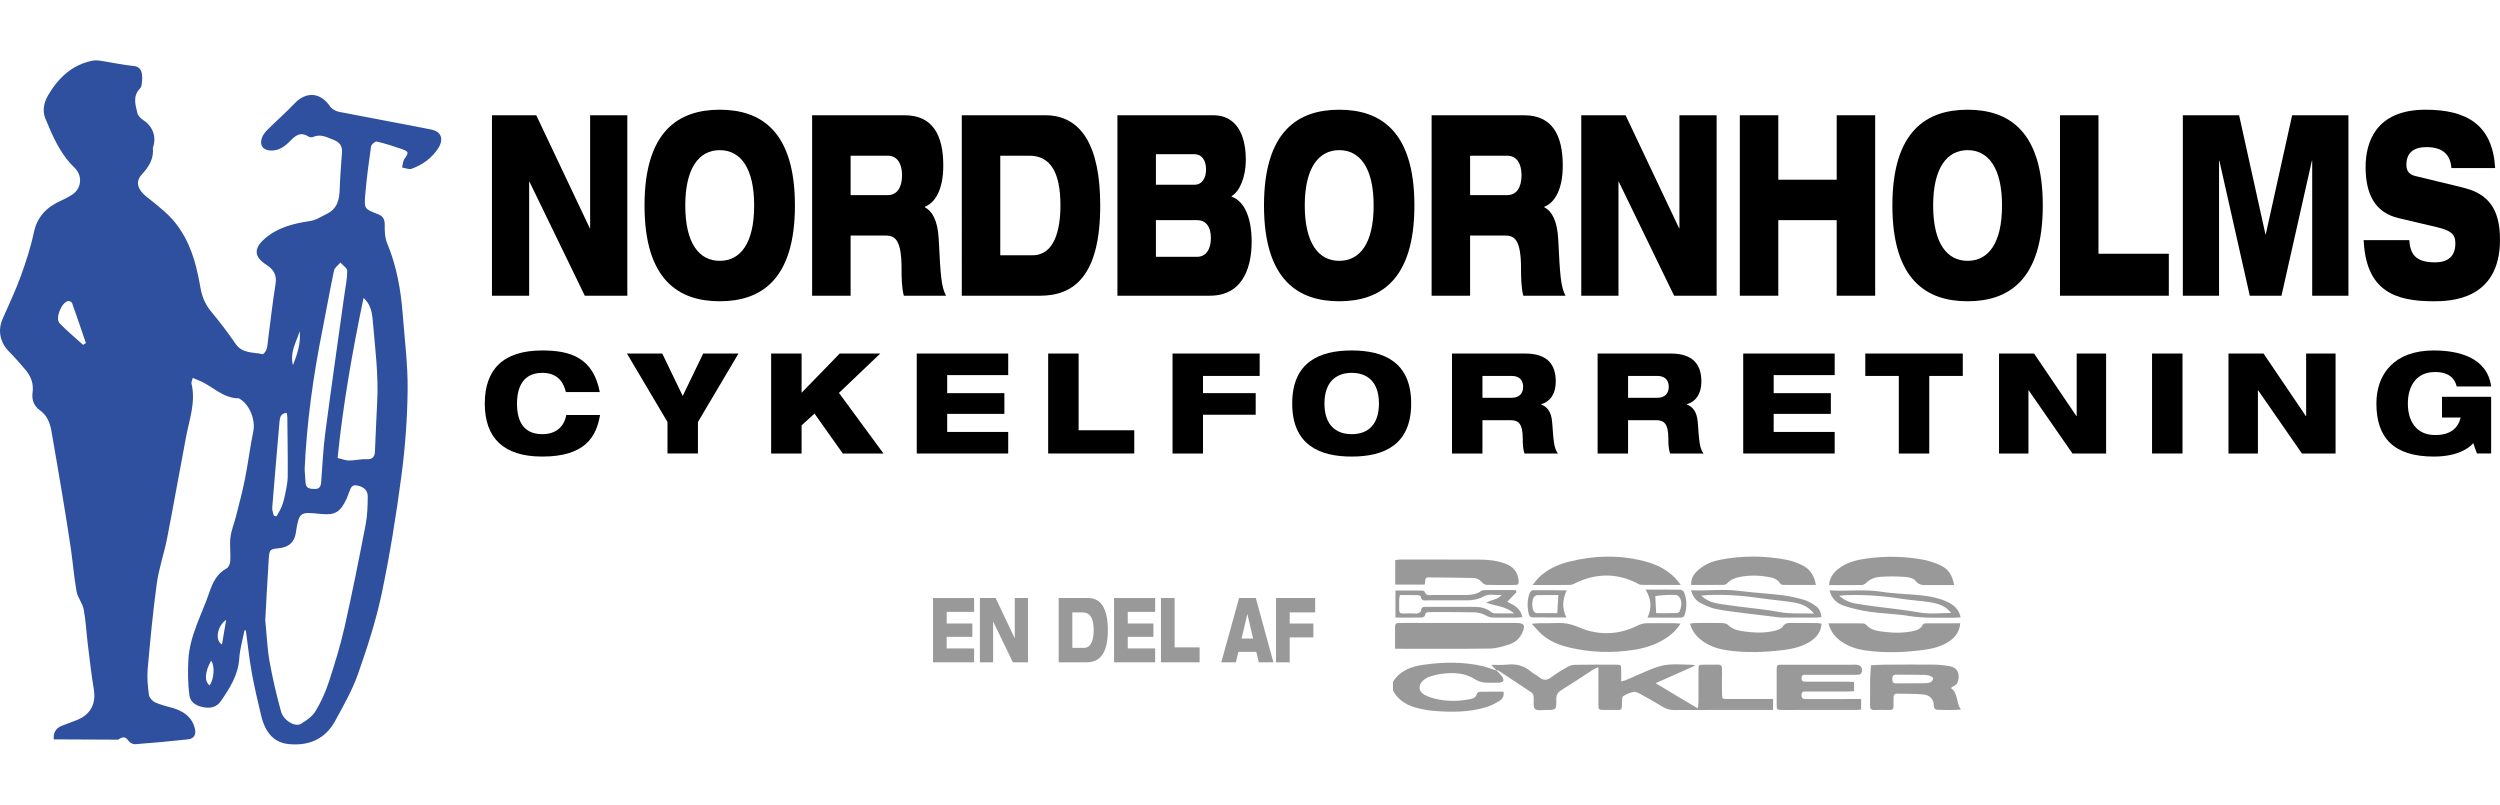 <?xml version="1.0" encoding="utf-8"?>
<!-- Generator: Adobe Illustrator 28.0.0, SVG Export Plug-In . SVG Version: 6.00 Build 0)  -->
<svg version="1.1" id="Layer_1" xmlns="http://www.w3.org/2000/svg" xmlns:xlink="http://www.w3.org/1999/xlink" x="0px" y="0px"
	 viewBox="0 0 386.686 124.477" style="enable-background:new 0 0 386.686 124.477;" xml:space="preserve">
<style type="text/css">
	.st0{fill:#999999;}
	.st1{fill:#2E509F;}
</style>
<g id="_x31_Rn9NE_00000166643265846811529410000013996069751639216547_">
	<g>
		<path class="st0" d="M215.455,105.463c1.074-1.727,2.773-2.36,4.657-2.631
			c3.086-0.444,6.171-0.503,9.23,0.208c0.736,0.171,1.445,0.459,2.166,0.693
			l-0.038-0.036c0.292,0.312,0.615,0.601,0.864,0.944
			c0.137,0.188,0.251,0.501,0.185,0.692c-0.049,0.143-0.398,0.24-0.62,0.255
			c-0.546,0.036-1.096,0-1.644,0.014c-0.8,0.02-1.476-0.12-2.217-0.594
			c-1.496-0.957-3.257-1.002-4.991-0.794c-0.648,0.078-1.294,0.242-1.915,0.446
			c-0.37,0.122-0.733,0.35-1.024,0.613c-0.78,0.706-0.72,1.681,0.207,2.185
			c0.659,0.358,1.418,0.581,2.16,0.727c1.628,0.321,3.271,0.279,4.901-0.045
			c0.479-0.095,0.911-0.239,1.053-0.814c0.035-0.142,0.292-0.323,0.451-0.326
			c1.2-0.027,2.401-0.015,3.663-0.015c0.155,0.683-0.161,1.143-0.619,1.423
			c-0.647,0.396-1.34,0.764-2.062,0.981c-2.668,0.799-5.409,0.791-8.153,0.563
			c-0.725-0.06-1.451-0.19-2.161-0.354c-1.726-0.397-3.235-1.135-4.092-2.814
			C215.455,106.344,215.455,105.903,215.455,105.463z"/>
		<path class="st0" d="M231.507,103.733c-0.237-0.254-0.473-0.508-0.831-0.892
			c0.899-0.012,1.707,0.037,2.502-0.047c1.388-0.147,2.586,0.197,3.648,1.107
			c0.386,0.331,0.882,0.532,1.271,0.861c0.644,0.545,1.196,0.475,1.849-0.014
			c0.759-0.569,1.577-1.067,2.403-1.538c0.363-0.207,0.805-0.373,1.214-0.381
			c2.122-0.038,4.244-0.027,6.367-0.017c0.816,0.004,0.82,0.021,0.831,0.875
			c0.007,0.543,0.001,1.086,0.001,1.714c0.33-0.092,0.54-0.127,0.731-0.208
			c0.573-0.24,1.138-0.5,1.708-0.748c4.107-1.789,4.107-1.789,8.564-1.614
			c0.091,0.004,0.18,0.041,0.464,0.11c-2.081,0.924-4,1.777-6.146,2.73
			c2.247,1.363,4.321,2.602,6.539,3.907c0.038-0.471,0.084-0.781,0.085-1.09
			c0.007-1.614-0.005-3.228,0.004-4.842c0.005-0.806,0.019-0.819,0.765-0.835
			c0.732-0.015,1.465,0.021,2.195-0.009c0.538-0.022,0.693,0.208,0.683,0.717
			c-0.025,1.247-0.016,2.494-0.003,3.742c0.009,0.838,0.022,0.853,0.858,0.857
			c1.976,0.009,3.952,0.002,5.928,0.002c0.356-0,0.712-0,1.116-0
			c0,0.6,0,1.091,0,1.693c-0.417,0-0.773-0-1.129,0
			c-4.72,0-9.441-0.009-14.161,0.013c-0.652,0.003-1.206-0.149-1.757-0.481
			c-1.159-0.699-2.336-1.369-3.522-2.021c-0.304-0.167-0.696-0.359-1-0.299
			c-0.562,0.111-1.129,0.338-1.61,0.648c-0.184,0.119-0.189,0.595-0.191,0.909
			c-0.01,1.445-0.029,1.214-1.273,1.231c-0.512,0.007-1.025,0.01-1.537-0
			c-0.817-0.016-0.832-0.021-0.839-0.883c-0.012-1.504-0.003-3.008-0.003-4.512
			c0-0.361,0-0.721,0-1.223c-0.347,0.156-0.576,0.226-0.771,0.351
			c-1.661,1.07-3.302,2.174-4.981,3.216c-0.571,0.354-0.772,0.769-0.761,1.428
			c0.026,1.624-0.003,1.632-1.613,1.621c-0.579-0.004-1.351,0.158-1.679-0.144
			c-0.311-0.286-0.176-1.08-0.201-1.653c-0.017-0.378-0.036-0.706-0.405-0.947
			c-1.685-1.101-3.355-2.226-5.036-3.333c-0.078-0.052-0.208-0.025-0.314-0.035
			L231.507,103.733z"/>
		<path class="st0" d="M215.779,100.346c0-1.206-0.001-2.336,0-3.465
			c0-0.369,0.202-0.524,0.554-0.52c0.22,0.002,0.439-0.004,0.659-0.004
			c5.819-0,11.638-0.001,17.457,0c1.325,0,1.541,0.341,0.992,1.55
			c-0.404,0.891-1.119,1.482-2.006,1.766c-0.968,0.31-1.985,0.631-2.985,0.644
			C225.623,100.382,220.794,100.346,215.779,100.346z"/>
		<path class="st0" d="M301.782,106.448c1.09,0.78,0.764,2.189,1.511,3.316
			c-1.274,0.094-2.453,0.055-3.628,0.026c-0.391-0.01-0.551-0.306-0.559-0.684
			c-0.024-1.089-0.719-1.611-1.668-1.696c-1.341-0.12-2.696-0.089-4.045-0.116
			c-0.375-0.007-0.504,0.225-0.503,0.568c0,0.476-0.009,0.952-0.009,1.428
			c0,0.359-0.157,0.529-0.531,0.524c-0.804-0.012-1.609-0.027-2.411,0.006
			c-0.532,0.022-0.7-0.185-0.691-0.703c0.024-1.392-0.008-2.784,0.014-4.176
			c0.011-0.682,0.092-1.362,0.141-2.043c0.651-0.03,1.302-0.081,1.954-0.085
			c2.558-0.016,5.116-0.04,7.673-0.013c0.869,0.009,1.747,0.102,2.603,0.259
			c0.737,0.135,1.267,0.606,1.312,1.415c0.042,0.771-0.115,1.472-0.979,1.76
			C301.907,106.255,301.872,106.34,301.782,106.448z M295.491,105.696
			c0-0.004,0-0.009,0-0.013c0.728,0,1.458,0.027,2.185-0.01
			c0.495-0.025,1.074,0.001,1.302-0.585c0.129-0.331-0.41-0.668-1.298-0.698
			c-1.455-0.049-2.914-0.013-4.37-0.035c-0.494-0.007-0.613,0.233-0.613,0.673
			c-0,0.437,0.111,0.689,0.609,0.673
			C294.033,105.679,294.763,105.696,295.491,105.696z"/>
		<path class="st0" d="M286.774,105.489c0,0.539,0,0.935,0,1.411
			c-0.352,0.022-0.669,0.059-0.986,0.06c-2.121,0.005-4.243-0-6.365,0.007
			c-0.346,0.001-0.75-0.101-0.776,0.491c-0.025,0.564,0.244,0.67,0.727,0.668
			c2.414-0.013,4.828-0.005,7.242-0.005c0.395,0,0.789,0,1.253,0
			c0,0.585,0,1.076,0,1.625c-0.275,0.024-0.522,0.065-0.768,0.065
			c-3.768,0.004-7.535,0.005-11.303,0.002c-0.979-0.001-0.989-0.009-0.993-0.933
			c-0.008-1.723-0.008-3.447-0-5.17c0.004-0.875,0.015-0.896,0.813-0.897
			c3.841-0.009,7.681-0.009,11.522-0.002c0.711,0.001,1.1,0.703,0.739,1.337
			c-0.068,0.12-0.293,0.203-0.45,0.211c-0.511,0.028-1.024,0.015-1.536,0.015
			c-2.012,0-4.024-0-6.035-0c-0.219,0-0.439,0.008-0.658,0.002
			c-0.344-0.009-0.556,0.106-0.555,0.498c0.001,0.355,0.132,0.556,0.507,0.555
			c0.402-0.001,0.805,0.006,1.207,0.007c1.756,0.001,3.512-0.002,5.267,0.003
			C285.985,105.439,286.342,105.469,286.774,105.489z"/>
		<path class="st0" d="M236.928,96.488c0.493-0.046,0.737-0.085,0.981-0.089
			c1.024-0.014,2.05,0.006,3.073-0.032c1.141-0.042,2.152,0.196,3.242,0.664
			c2.99,1.283,6.06,1.212,9.016-0.253c0.515-0.255,1.001-0.389,1.561-0.383
			c1.39,0.013,2.781-0.004,4.171-0.001c0.281,0.001,0.562,0.038,0.973,0.069
			c-0.612,0.944-1.317,1.61-2.139,2.167c-1.547,1.047-3.284,1.607-5.104,1.887
			c-3.398,0.524-6.785,0.421-10.131-0.403c-1.466-0.361-2.863-0.926-4.023-1.927
			C238.009,97.721,237.556,97.153,236.928,96.488z"/>
		<path class="st0" d="M259.978,90.472c-2.199,0-4.161,0.01-6.124-0.013
			c-0.234-0.003-0.473-0.166-0.698-0.279c-3.162-1.583-6.319-1.509-9.478,0.009
			c-0.257,0.123-0.535,0.28-0.805,0.283c-1.86,0.025-3.72,0.013-5.825,0.013
			c0.421-0.503,0.682-0.879,1.006-1.19c1.302-1.247,2.894-1.974,4.61-2.41
			c3.852-0.977,7.726-1.087,11.595-0.102c1.828,0.466,3.51,1.246,4.85,2.63
			C259.377,89.689,259.6,90.008,259.978,90.472z"/>
		<path class="st0" d="M282.817,96.409c1.873,0,3.586-0.008,5.299,0.011
			c0.195,0.002,0.444,0.113,0.574,0.258c0.669,0.747,1.582,0.904,2.483,1.021
			c1.6,0.208,3.207,0.254,4.8-0.103c0.586-0.131,1.117-0.329,1.406-0.931
			c0.06-0.125,0.276-0.247,0.422-0.249c1.784-0.017,3.567-0.011,5.404-0.011
			c-0.133,1.298-0.744,2.15-1.7,2.788c-1.187,0.792-2.538,1.139-3.916,1.323
			c-3.017,0.402-6.047,0.521-9.074,0.087c-1.278-0.183-2.494-0.575-3.58-1.297
			C283.934,98.643,283.174,97.79,282.817,96.409z"/>
		<path class="st0" d="M281.75,96.464c-0.092,1.254-0.726,2.089-1.684,2.718
			c-1.255,0.825-2.685,1.162-4.136,1.346c-2.872,0.363-5.755,0.477-8.637,0.079
			c-1.277-0.177-2.505-0.529-3.607-1.222c-1.082-0.68-1.909-1.571-2.285-2.934
			c0.332-0.036,0.609-0.09,0.887-0.092c1.316-0.009,2.633-0.02,3.948,0.009
			c0.345,0.008,0.798,0.05,1.01,0.265c0.698,0.712,1.572,0.897,2.481,1.026
			c1.602,0.228,3.209,0.284,4.793-0.099c0.441-0.107,0.997-0.297,1.216-0.635
			c0.322-0.495,0.67-0.578,1.173-0.571c1.353,0.019,2.705,0.004,4.058,0.014
			C281.212,96.371,281.456,96.427,281.75,96.464z"/>
		<path class="st0" d="M220.374,90.427c-1.538,0-3.019,0-4.568,0c0-1.264,0-2.49,0-3.796
			c0.282-0.033,0.522-0.086,0.761-0.086c4.054-0.002,8.108-0.003,12.162,0.009
			c1.392,0.004,2.772,0.133,4.093,0.621c1.202,0.444,1.943,1.266,2.065,2.578
			c0.057,0.608-0.024,0.719-0.635,0.725c-1.424,0.015-2.849,0.018-4.273-0.016
			c-0.244-0.006-0.557-0.158-0.709-0.347c-0.378-0.471-0.875-0.704-1.423-0.717
			c-2.299-0.056-4.599-0.064-6.899-0.089c-0.296-0.003-0.483,0.111-0.498,0.439
			C220.441,89.959,220.404,90.169,220.374,90.427z"/>
		<path class="st0" d="M261.567,90.473c-0.029-1.173,0.576-1.886,1.331-2.492
			c0.931-0.747,2.02-1.181,3.18-1.406c3.45-0.669,6.909-0.636,10.352,0.029
			c0.813,0.157,1.617,0.471,2.363,0.839c1.188,0.587,1.845,1.609,2.083,3.035
			c-1.73,0-3.405,0.006-5.08-0.01c-0.154-0.001-0.369-0.102-0.449-0.226
			c-0.417-0.65-1.075-0.876-1.762-0.998c-1.486-0.264-2.984-0.3-4.471-0.006
			c-0.719,0.142-1.408,0.381-1.936,0.953c-0.132,0.143-0.366,0.267-0.555,0.27
			C264.949,90.482,263.274,90.473,261.567,90.473z"/>
		<path class="st0" d="M282.904,90.498c0.128-1.349,0.857-2.132,1.794-2.768
			c1.246-0.846,2.671-1.163,4.128-1.355c2.884-0.38,5.768-0.341,8.627,0.193
			c0.922,0.172,1.843,0.479,2.692,0.88c1.248,0.589,1.8,1.464,2.116,3.048
			c-0.591,0-1.158,0-1.724-0c-0.768-0-1.536,0.004-2.304-0.002
			c-0.71-0.005-1.382,0.096-1.938-0.652c-0.29-0.39-1.034-0.569-1.589-0.609
			c-1.271-0.091-2.557-0.106-3.827-0.017c-0.829,0.058-1.643,0.333-2.273,0.978
			c-0.158,0.161-0.434,0.287-0.657,0.29
			C286.309,90.509,284.668,90.498,282.904,90.498z"/>
		<path class="st0" d="M234.565,91.59c-0.468,0.489-0.936,0.978-1.438,1.503
			c1.015,0.458,2.065,0.965,2.34,2.356c-0.326,0.029-0.599,0.072-0.873,0.074
			c-1.169,0.009-2.339-0.003-3.508,0.009c-0.483,0.005-0.879-0.113-1.32-0.369
			c-0.51-0.296-1.17-0.439-1.77-0.453c-2.264-0.054-4.531-0.028-6.796-0.033
			c-0.377-0.001-0.729-0.014-0.792,0.517c-0.015,0.127-0.298,0.314-0.46,0.318
			c-1.346,0.026-2.692,0.015-4.108,0.015c0-1.418,0-2.753,0-4.189
			c1.413,0,2.758-0.004,4.104,0.006c0.134,0.001,0.365,0.054,0.387,0.131
			c0.219,0.758,0.829,0.554,1.336,0.557c1.681,0.012,3.362,0.013,5.043-0.002
			c0.808-0.007,1.604-0.093,2.306-0.566c0.145-0.098,0.331-0.188,0.499-0.19
			c1.638-0.014,3.277-0.008,4.915-0.008
			C234.475,91.374,234.52,91.482,234.565,91.59z M216.53,92.041
			c-0.048,0.292-0.113,0.503-0.113,0.713c0.004,2.642-0.286,2.055,2.019,2.129
			c0.292,0.009,0.598,0.053,0.873-0.017c0.198-0.051,0.5-0.264,0.503-0.408
			c0.01-0.613,0.388-0.596,0.812-0.595c2.523,0.006,5.046-0.002,7.568,0.008
			c0.857,0.003,1.663,0.194,2.363,0.736c0.164,0.127,0.384,0.25,0.582,0.256
			c0.936,0.027,1.873,0.012,3.073,0.012c-1.376-1.142-2.908-1.142-4.328-1.65
			c0.778-0.486,1.715-0.407,2.387-1.21c-1.041,0.082-1.96-0.23-2.818,0.246
			c-0.825,0.457-1.706,0.607-2.638,0.6c-1.974-0.014-3.949,0.005-5.923-0.001
			c-0.478-0.001-1.069,0.181-1.145-0.623c-0.008-0.08-0.298-0.185-0.459-0.188
			C218.378,92.031,217.469,92.041,216.53,92.041z"/>
		<path class="st0" d="M261.553,91.3c2.56,0.117,4.953-0.228,7.364,0.086
			c2.245,0.292,4.512,0.406,6.76,0.677c1.118,0.135,2.231,0.389,3.315,0.7
			c0.617,0.177,1.204,0.528,1.745,0.891c0.66,0.443,0.853,0.872,1.008,1.8
			c-0.282,0.024-0.558,0.068-0.834,0.069c-1.682,0.006-3.364,0.003-5.046,0.001
			c-0.219-0-0.44,0.002-0.657-0.024c-1.774-0.211-3.549-0.417-5.321-0.647
			c-1.484-0.193-2.977-0.354-4.441-0.649c-0.809-0.163-1.595-0.518-2.34-0.891
			C262.374,92.946,261.842,92.341,261.553,91.3z M280.582,94.906
			c-1.014-1.246-2.173-1.576-3.362-1.76c-1.62-0.251-3.26-0.378-4.882-0.615
			c-2.714-0.398-5.435-0.603-8.178-0.494c-0.269,0.011-0.538,0.05-1.037,0.098
			c0.843,0.748,1.646,1.049,2.495,1.201c1.112,0.198,2.235,0.334,3.356,0.483
			c2.096,0.279,4.213,0.45,6.285,0.851
			C276.97,95,278.655,94.807,280.582,94.906z"/>
		<path class="st0" d="M282.986,91.316c2.783,0.166,5.397-0.21,8.024,0.211
			c1.941,0.311,3.928,0.33,5.889,0.53c1.564,0.159,3.114,0.427,4.537,1.156
			c0.915,0.468,1.592,1.139,1.825,2.282c-0.367,0.021-0.682,0.052-0.997,0.054
			c-1.023,0.004-2.046-0.006-3.069-0.004c-1.349,0.002-2.68-0.062-4.026-0.283
			c-1.941-0.318-3.928-0.344-5.878-0.619c-1.364-0.192-2.729-0.499-4.036-0.929
			C284.21,93.37,283.321,92.692,282.986,91.316z M301.792,94.807
			c-0.891-1.154-2.126-1.485-3.39-1.676c-1.518-0.229-3.058-0.31-4.573-0.552
			c-2.792-0.445-5.594-0.616-8.416-0.519c-0.23,0.008-0.459,0.043-0.93,0.089
			c0.838,0.713,1.596,1.036,2.419,1.185c1.042,0.189,2.094,0.329,3.144,0.471
			c2.283,0.307,4.582,0.522,6.847,0.928
			C298.538,95.029,300.153,94.817,301.792,94.807z"/>
		<path class="st0" d="M254.82,95.53c0.7-1.484,0.597-2.873-0.295-4.332
			c1.89,0,3.631-0.012,5.37,0.016c0.197,0.003,0.497,0.184,0.567,0.357
			c0.472,1.155,0.492,2.34,0.115,3.533c-0.105,0.331-0.325,0.433-0.658,0.431
			C258.248,95.525,256.576,95.53,254.82,95.53z M256.165,94.841
			c1.074,0,2.158,0.011,3.241-0.014c0.141-0.003,0.349-0.163,0.403-0.299
			c0.25-0.623,0.368-1.278,0.094-1.921c-0.091-0.213-0.288-0.425-0.492-0.533
			c-0.311-0.164-2.95-0.002-3.376,0.134
			C256.078,93.053,256.118,93.885,256.165,94.841z"/>
		<path class="st0" d="M242.318,91.316c-0.641,1.446-0.744,2.758-0.036,4.189
			c-1.036,0-1.965,0.002-2.894-0.001c-0.767-0.003-1.535-0.023-2.302-0.013
			c-0.355,0.005-0.534-0.151-0.614-0.483c-0.263-1.093-0.268-2.18,0.113-3.242
			c0.072-0.201,0.325-0.478,0.497-0.48
			C238.788,91.267,240.494,91.298,242.318,91.316z M241.041,92.044
			c-1.086,0-2.173-0.009-3.259,0.01c-0.157,0.003-0.35,0.108-0.461,0.227
			c-0.431,0.465-0.422,1.963,0.009,2.39c0.094,0.093,0.256,0.163,0.388,0.164
			c1.048,0.013,2.096,0.007,3.156,0.007
			C240.932,93.866,240.983,93.007,241.041,92.044z"/>
	</g>
</g>
<g>
	<path d="M76.093,17.828h6.853l8.281,17.474h0.05V17.828h5.753v27.911h-6.578
		l-8.555-17.629h-0.05v17.629h-5.753V17.828z"/>
	<path d="M111.322,16.97c6.303,0,11.632,3.242,11.632,14.814
		c0,11.57-5.328,14.814-11.632,14.814S99.691,43.354,99.691,31.785
		C99.691,20.213,105.019,16.97,111.322,16.97z M111.322,40.344
		c3.202,0,5.327-2.695,5.327-8.559c0-5.825-2.125-8.561-5.327-8.561
		c-3.177,0-5.328,2.736-5.328,8.561C105.994,37.648,108.145,40.344,111.322,40.344z"/>
	<path d="M125.616,17.828h14.308c4.377,0,5.978,3.128,5.978,7.78
		c0,3.713-1.252,5.747-2.853,6.373v0.076c1.128,0.588,2.002,1.995,2.153,5.003
		c0.275,5.512,0.375,7.271,1.125,8.678h-6.528
		c-0.327-1.211-0.351-2.853-0.351-4.143c0-4.377-0.925-5.161-2.428-5.161h-5.453
		v9.304h-5.952V17.828z M131.568,30.181h5.73c1.45,0,2.225-1.173,2.225-3.087
		c0-1.837-0.774-3.011-2.225-3.011h-5.73V30.181z"/>
	<path d="M148.764,17.828h12.908c5.527,0,8.504,4.652,8.504,13.957
		c0,10.984-4.153,13.954-9.28,13.954h-12.131V17.828z M154.716,39.483h4.98
		c3.4,0,4.327-3.907,4.327-7.739c0-5.197-1.627-7.66-4.803-7.66h-4.504V39.483z"/>
	<path d="M172.838,17.828h14.783c4.327,0,5.077,4.184,5.077,6.882
		c0,2.619-0.925,4.886-2.201,5.627v0.079c1.876,0.664,3.101,3.049,3.101,6.996
		c0,3.324-1.001,8.327-6.48,8.327H172.838V17.828z M178.79,28.578h5.928
		c1.276,0,1.828-1.094,1.828-2.385c0-1.25-0.552-2.344-1.828-2.344h-5.928V28.578
		z M185.193,39.72c1.252,0,2.103-1.056,2.103-2.894s-0.851-2.774-2.103-2.774
		h-6.404v5.668H185.193z"/>
	<path d="M207.14,16.97c6.303,0,11.632,3.242,11.632,14.814
		c0,11.57-5.328,14.814-11.632,14.814c-6.303,0-11.632-3.245-11.632-14.814
		C195.509,20.213,200.837,16.97,207.14,16.97z M207.14,40.344
		c3.202,0,5.328-2.695,5.328-8.559c0-5.825-2.127-8.561-5.328-8.561
		c-3.176,0-5.326,2.736-5.326,8.561C201.814,37.648,203.965,40.344,207.14,40.344z"/>
	<path d="M221.434,17.828h14.308c4.377,0,5.978,3.128,5.978,7.78
		c0,3.713-1.252,5.747-2.853,6.373v0.076c1.128,0.588,2.002,1.995,2.153,5.003
		c0.275,5.512,0.375,7.271,1.125,8.678h-6.528
		c-0.327-1.211-0.351-2.853-0.351-4.143c0-4.377-0.925-5.161-2.425-5.161h-5.455
		v9.304h-5.952V17.828z M227.386,30.181h5.73c1.45,0,2.225-1.173,2.225-3.087
		c0-1.837-0.774-3.011-2.225-3.011h-5.73V30.181z"/>
	<path d="M244.582,17.828h6.853l8.279,17.474h0.05V17.828h5.754v27.911h-6.578
		l-8.556-17.629h-0.048v17.629h-5.754V17.828z"/>
	<path d="M284.089,34.052h-9.032v11.687H269.105V17.828h5.952v9.969h9.032v-9.969h5.952
		v27.911h-5.952V34.052z"/>
	<path d="M304.335,16.97c6.306,0,11.632,3.242,11.632,14.814
		c0,11.57-5.326,14.814-11.632,14.814c-6.303,0-11.632-3.245-11.632-14.814
		C292.703,20.213,298.031,16.97,304.335,16.97z M304.335,40.344
		c3.202,0,5.328-2.695,5.328-8.559c0-5.825-2.127-8.561-5.328-8.561
		c-3.176,0-5.326,2.736-5.326,8.561C299.009,37.648,301.159,40.344,304.335,40.344z"/>
	<path d="M318.628,17.828h5.952v21.421h10.881v6.49h-16.833V17.828z"/>
	<path d="M337.626,17.828h8.705l4.076,18.413h0.05l4.079-18.413h8.705v27.911h-5.603
		V24.865h-0.05l-4.702,20.874h-4.903l-4.702-20.874h-0.05v20.874h-5.603V17.828z"/>
	<path d="M379.181,26c-0.174-1.916-1.149-3.245-3.876-3.245
		c-2.002,0-3.101,0.898-3.101,2.736c0,0.937,0.423,1.486,1.324,1.72
		c1.503,0.389,6.079,1.446,7.83,1.914c3.326,0.901,5.328,3.011,5.328,7.935
		c0,9.46-7.854,9.539-10.306,9.539c-6.055,0-10.432-1.682-10.781-9.46h7.054
		c0.151,2.11,0.901,3.441,4.002,3.441c1.501,0,3.128-0.547,3.128-2.932
		c0-1.486-0.753-1.995-2.827-2.502l-5.954-1.407
		c-3.677-0.86-5.104-3.754-5.104-7.897c0-3.675,1.453-8.872,9.28-8.872
		c6.48,0,10.382,2.423,10.757,9.03H379.181z"/>
	<path d="M92.811,64.19c-0.573,3.333-2.256,6.43-8.944,6.43
		c-5.976,0-8.884-2.879-8.884-8.205c0-5.175,2.75-8.208,8.884-8.208
		c4.314,0,7.876,1.082,8.904,6.432h-5.244c-0.277-1.106-0.969-2.968-3.64-2.968
		c-2.949,0-3.919,2.186-3.919,4.743c0,2.554,0.871,4.741,3.919,4.741
		c2.117,0,3.383-1.168,3.7-2.965H92.811z"/>
	<path d="M103.244,65.272l-6.272-10.59h5.461l3.166,6.561l3.166-6.561h5.461
		l-6.272,10.59v4.872h-4.71V65.272z"/>
	<path d="M119.277,54.683h4.71v6.064l5.895-6.064h6.275l-6.392,6.086l6.886,9.376
		h-6.294l-4.373-6.172l-1.998,1.818v4.354h-4.71V54.683z"/>
	<path d="M141.797,54.683h14.148v3.336h-9.438v2.793h8.846v3.204h-8.846v2.793h9.438
		v3.336H141.797V54.683z"/>
	<path d="M162.124,54.683h4.71v11.868h8.609v3.594h-13.319V54.683z"/>
	<path d="M181.363,54.683h13.476v3.465h-8.767v2.664h8.153v3.336h-8.153v5.997h-4.71
		V54.683z"/>
	<path d="M209.073,54.207c4.987,0,9.199,1.797,9.199,8.208
		c0,6.408-4.213,8.205-9.199,8.205s-9.202-1.797-9.202-8.205
		C199.872,56.004,204.087,54.207,209.073,54.207z M209.073,67.155
		c2.533,0,4.215-1.493,4.215-4.741c0-3.228-1.682-4.743-4.215-4.743
		c-2.514,0-4.215,1.515-4.215,4.743C204.858,65.662,206.56,67.155,209.073,67.155z"/>
	<path d="M224.588,54.683h11.319c3.462,0,4.729,1.732,4.729,4.311
		c0,2.057-0.989,3.183-2.256,3.529v0.043c0.891,0.325,1.584,1.104,1.701,2.772
		c0.22,3.054,0.299,4.029,0.891,4.808h-5.164
		c-0.258-0.671-0.277-1.582-0.277-2.296c0-2.425-0.734-2.858-1.921-2.858h-4.313
		v5.154h-4.71V54.683z M229.297,61.526h4.533c1.147,0,1.761-0.65,1.761-1.711
		c0-1.018-0.614-1.668-1.761-1.668h-4.533V61.526z"/>
	<path d="M247.11,54.683h11.319c3.462,0,4.729,1.732,4.729,4.311
		c0,2.057-0.989,3.183-2.256,3.529v0.043c0.891,0.325,1.584,1.104,1.701,2.772
		c0.22,3.054,0.299,4.029,0.891,4.808h-5.164
		c-0.258-0.671-0.277-1.582-0.277-2.296c0-2.425-0.734-2.858-1.921-2.858h-4.313
		v5.154h-4.71V54.683z M251.82,61.526h4.533c1.147,0,1.761-0.65,1.761-1.711
		c0-1.018-0.614-1.668-1.761-1.668h-4.533V61.526z"/>
	<path d="M269.631,54.683h14.148v3.336h-9.438v2.793h8.846v3.204h-8.846v2.793h9.438
		v3.336h-14.148V54.683z"/>
	<path d="M288.514,54.683h15.077v3.465h-5.185v11.997h-4.71V58.147h-5.183V54.683z"/>
	<path d="M309.197,54.683h5.422l6.549,9.68h0.041v-9.68h4.552v15.462h-5.204
		l-6.767-9.766h-0.041v9.766h-4.552V54.683z"/>
	<path d="M332.867,54.683h4.71v15.462h-4.71V54.683z"/>
	<path d="M344.689,54.683h5.422l6.549,9.68h0.041v-9.68h4.552v15.462h-5.204
		l-6.767-9.766h-0.041v9.766h-4.552V54.683z"/>
	<path d="M377.718,61.375h7.598v8.769h-2.196l-0.573-1.603
		c-0.614,0.76-2.435,2.079-6.095,2.079c-6.174,0-8.884-2.879-8.884-8.205
		c0-4.547,2.75-8.208,8.865-8.208c3.897,0,8.291,1.104,8.884,5.565h-5.324
		c-0.296-1.19-1.147-2.229-3.362-2.229c-2.889,0-4.196,2.165-4.196,4.894
		c0,2.686,1.307,4.851,4.196,4.851c2.315,0,3.522-0.953,3.976-2.707h-2.889V61.375
		z"/>
</g>
<g>
	<path class="st0" d="M144.315,92.5h6.353v2.143h-4.239v1.797h3.971v2.062h-3.971v1.794
		h4.239v2.146h-6.353V92.5z"/>
	<path class="st0" d="M151.567,92.5h2.435l2.941,6.224h0.017v-6.224h2.043v9.942h-2.337
		l-3.039-6.279h-0.017v6.279h-2.043V92.5z"/>
	<path class="st0" d="M163.751,92.5h4.585c1.962,0,3.02,1.656,3.02,4.97
		c0,3.914-1.474,4.972-3.297,4.972h-4.308V92.5z M165.865,100.213h1.768
		c1.209,0,1.536-1.391,1.536-2.755c0-1.854-0.578-2.731-1.706-2.731h-1.599
		V100.213z"/>
	<path class="st0" d="M172.319,92.5h6.353v2.143h-4.239v1.797h3.971v2.062h-3.971v1.794
		h4.239v2.146h-6.353V92.5z"/>
	<path class="st0" d="M179.571,92.5h2.115v7.632h3.864v2.311h-5.978V92.5z"/>
	<path class="st0" d="M191.654,92.5h2.585l2.726,9.942h-2.265l-0.382-1.615h-2.772
		l-0.382,1.615h-2.265L191.654,92.5z M192.942,95.006h-0.019l-0.879,3.759h1.778
		L192.942,95.006z"/>
	<path class="st0" d="M197.37,92.5h6.05v2.227h-3.935v1.713h3.661v2.146h-3.661v3.857
		h-2.115V92.5z"/>
</g>
<path class="st1" d="M8.333,114.362c-0.153-0.908,0.265-1.712,1.197-2.093
	c0.836-0.342,1.701-0.613,2.53-0.969c2.025-0.869,2.812-2.552,2.447-4.718
	c-0.396-2.346-0.652-4.717-0.943-7.08c-0.215-1.745-0.291-3.514-0.617-5.236
	c-0.183-0.966-0.93-1.826-1.105-2.792c-0.397-2.194-0.561-4.429-0.886-6.638
	c-0.425-2.898-0.9-5.789-1.379-8.679c-0.52-3.134-1.068-6.263-1.608-9.394
	c-0.226-1.311-0.641-2.49-1.816-3.322c-0.881-0.625-1.275-1.593-1.119-2.677
	c0.201-1.401-0.238-2.574-1.128-3.606c-0.825-0.957-1.654-1.916-2.542-2.815
	c-1.339-1.358-1.738-3.21-0.981-4.971c0.928-2.158,1.963-4.275,2.767-6.478
	c0.824-2.26,1.584-4.568,2.08-6.917c0.539-2.556,2.09-4.021,4.336-4.997
	c0.496-0.215,0.965-0.496,1.435-0.766c1.615-0.928,1.867-2.99,0.499-4.303
	c-2.202-2.115-3.356-4.85-4.487-7.585c-0.498-1.204-0.216-2.486,0.414-3.564
	c1.565-2.677,3.679-4.734,6.858-5.372c0.41-0.082,0.86-0.056,1.278,0.008
	c1.712,0.262,3.409,0.649,5.129,0.811c1.33,0.125,1.444,1.357,1.208,2.957
	c-0.03,0.203-0.147,0.425-0.29,0.575c-1.105,1.168-0.655,2.504-0.351,3.776
	c0.099,0.416,0.543,0.828,0.933,1.083c1.42,0.929,2.028,2.524,1.494,4.141
	c-0.011,0.034-0.046,0.068-0.042,0.099c0.168,1.708-0.57,2.909-1.735,4.176
	c-1.071,1.164-0.533,2.435,0.86,3.498c0.889,0.678,1.749,1.395,2.593,2.128
	c3.62,3.139,4.888,7.4,5.653,11.899c0.228,1.341,0.731,2.534,1.618,3.611
	c1.331,1.616,2.618,3.279,3.793,5.01c1.055,1.554,2.72,1.284,4.184,1.616
	c0.149,0.034,0.523-0.446,0.615-0.742c0.159-0.512,0.184-1.066,0.255-1.604
	c0.373-2.83,0.677-5.671,1.14-8.487c0.233-1.416-0.313-2.281-1.415-2.984
	c-1.882-1.201-2.005-2.48-0.333-3.976c2.001-1.79,4.505-2.416,7.06-2.794
	c0.983-0.145,1.693-0.666,2.526-1.064c1.731-0.826,2.024-2.203,2.081-3.856
	c0.066-1.916,0.226-3.829,0.361-5.742c0.069-0.984-0.42-1.553-1.293-1.892
	c-1.037-0.403-2.033-0.983-3.212-0.441c-0.193,0.089-0.54,0.024-0.732-0.099
	c-1.206-0.773-1.981-0.112-2.789,0.716c-0.79,0.81-1.687,1.484-2.919,1.475
	c-1.254-0.009-1.881-0.836-1.426-2.015c0.174-0.451,0.508-0.871,0.857-1.217
	c1.385-1.374,2.853-2.666,4.199-4.076c1.793-1.877,3.984-1.699,5.452,0.456
	c0.28,0.412,0.867,0.756,1.367,0.855c4.754,0.941,9.526,1.789,14.277,2.741
	c1.589,0.318,1.986,1.498,1.121,2.863c-0.99,1.563-2.43,2.58-4.125,3.205
	c-0.414,0.153-0.984-0.115-1.482-0.19c0.113-0.448,0.114-0.974,0.361-1.328
	c0.698-1.003,0.713-1.138-0.474-1.55c-1.253-0.435-2.521-0.843-3.811-1.138
	c-0.235-0.054-0.836,0.456-0.88,0.762c-0.356,2.466-0.68,4.94-0.894,7.422
	c-0.19,2.213-0.13,2.24,1.969,3.047c0.865,0.333,1.059,0.896,1.042,1.774
	c-0.017,0.911,0.031,1.904,0.374,2.725c1.471,3.522,2.117,7.208,2.407,10.975
	c0.3,3.896,0.8,7.799,0.762,11.694c-0.044,4.436-0.379,8.895-0.962,13.294
	c-0.808,6.09-1.775,12.175-3.041,18.184c-0.891,4.232-2.237,8.389-3.676,12.475
	c-0.894,2.538-2.256,4.928-3.56,7.301c-1.522,2.767-4.019,3.837-7.11,3.548
	c-2.258-0.212-3.665-1.679-4.329-4.495c-0.515-2.182-1.039-4.365-1.434-6.57
	c-0.387-2.161-0.617-4.351-0.916-6.528c-0.07,0.003-0.14,0.006-0.21,0.01
	c-0.281,1.452-0.713,2.894-0.809,4.359c-0.169,2.565-1.475,4.578-2.849,6.577
	c-0.578,0.84-1.443,1.127-2.479,0.976c-1.182-0.173-2.232-0.705-2.383-1.881
	c-0.232-1.805-0.255-3.658-0.158-5.479c0.2-3.766,2.099-7.034,3.274-10.515
	c0.509-1.507,1.17-2.858,2.677-3.663c0.312-0.167,0.516-0.782,0.537-1.202
	c0.06-1.19-0.123-2.401,0.022-3.575c0.137-1.111,0.59-2.18,0.866-3.277
	c0.481-1.913,0.996-3.821,1.38-5.754c0.484-2.44,0.786-4.917,1.288-7.353
	c0.356-1.729-0.531-4.101-2.068-5.015c-0.062-0.037-0.125-0.105-0.187-0.105
	c-2.498,0.014-4.104-1.965-6.226-2.787c-0.26-0.101-0.516-0.212-0.888-0.366
	c-0.082,0.363-0.244,0.653-0.187,0.89c0.676,2.809-0.307,5.436-0.822,8.123
	c-1.008,5.255-1.925,10.528-2.95,15.78c-0.457,2.341-1.268,4.623-1.593,6.977
	c-0.607,4.401-1.02,8.831-1.416,13.258c-0.118,1.317,0.018,2.674,0.193,3.991
	c0.057,0.432,0.529,0.964,0.947,1.159c0.842,0.392,1.774,0.595,2.675,0.857
	c1.692,0.493,3.032,1.36,3.486,3.2c0.226,0.917-0.115,1.563-1.039,1.666
	c-2.729,0.304-5.465,0.549-8.203,0.758c-0.326,0.025-0.818-0.224-0.996-0.5
	c-0.502-0.777-1.016-0.649-1.622-0.205 M41.03,95.918
	c0.245,2.476,0.316,4.472,0.667,6.419c0.467,2.595,1.073,5.171,1.771,7.714
	c0.384,1.398,2.173,2.448,3.071,1.911c0.848-0.507,1.761-1.137,2.256-1.95
	c0.857-1.408,1.552-2.954,2.066-4.524c0.923-2.815,1.795-5.66,2.447-8.547
	c1.185-5.251,2.231-10.534,3.251-15.821c0.272-1.41,0.305-2.878,0.322-4.321
	c0.012-1.012-0.688-1.525-1.652-1.709c-0.96-0.183-1.009,0.608-1.275,1.162
	c-0.124,0.26-0.186,0.549-0.307,0.811c-1,2.168-1.815,2.655-4.019,2.434
	c-3.199-0.321-3.37-0.412-3.874,2.95c-0.207,1.382-1.108,2.186-2.47,2.332
	c-1.571,0.169-1.615,0.166-1.72,1.777C41.35,89.832,41.188,93.112,41.03,95.918z
	 M56.231,46.075c-1.703,8.188-3.162,16.376-4.014,24.758
	c0.708,0.169,1.24,0.399,1.773,0.399c0.888,0,1.782-0.247,2.664-0.203
	c0.905,0.045,1.298-0.311,1.338-1.143c0.122-2.529,0.202-5.061,0.344-7.589
	c0.24-4.282-0.325-8.519-0.685-12.767C57.544,48.282,57.301,47.038,56.231,46.075z
	 M47.12,72.613c0.047,0.685,0.096,1.37,0.141,2.055
	c0.059,0.907,0.685,0.943,1.386,0.963c0.783,0.023,0.978-0.397,1.029-1.07
	c0.194-2.561,0.311-5.134,0.645-7.677c0.936-7.13,1.967-14.247,2.958-21.37
	c0.168-1.208,0.433-2.419,0.426-3.627c-0.003-0.427-0.684-0.851-1.055-1.276
	c-0.34,0.411-0.888,0.778-0.987,1.24c-0.641,3.004-1.16,6.034-1.764,9.047
	C48.461,58.071,47.439,65.294,47.12,72.613z M42.345,79.753
	c0.141,0.04,0.281,0.081,0.422,0.121c0.271-0.504,0.591-0.989,0.801-1.518
	c0.226-0.568,0.389-1.168,0.507-1.768c0.182-0.93,0.418-1.871,0.427-2.809
	c0.03-3.096-0.03-6.192-0.062-9.288c-0.002-0.196-0.059-0.392-0.098-0.636
	c-0.872,0.079-1.046,0.642-1.101,1.28c-0.387,4.46-0.776,8.919-1.134,13.381
	C42.074,78.919,42.26,79.34,42.345,79.753z M12.854,53.341
	c0.144-0.091,0.289-0.181,0.433-0.272c-0.706-2.068-1.402-4.139-2.138-6.197
	c-0.058-0.162-0.414-0.348-0.593-0.315c-1.043,0.191-2.061,2.683-1.336,3.442
	C10.355,51.186,11.635,52.234,12.854,53.341z M45.315,56.474
	c0.675-1.688,1.227-3.394,1.047-5.242C45.807,52.941,44.794,54.551,45.315,56.474z
	 M32.656,102.195c-0.994,1.767-1.063,3.194-0.229,3.823
	C33.106,105.037,33.261,102.957,32.656,102.195z M34.985,95.872
	c-1.386,0.937-1.789,3.193-0.652,3.809C34.546,98.433,34.749,97.248,34.985,95.872z
	"/>
</svg>
